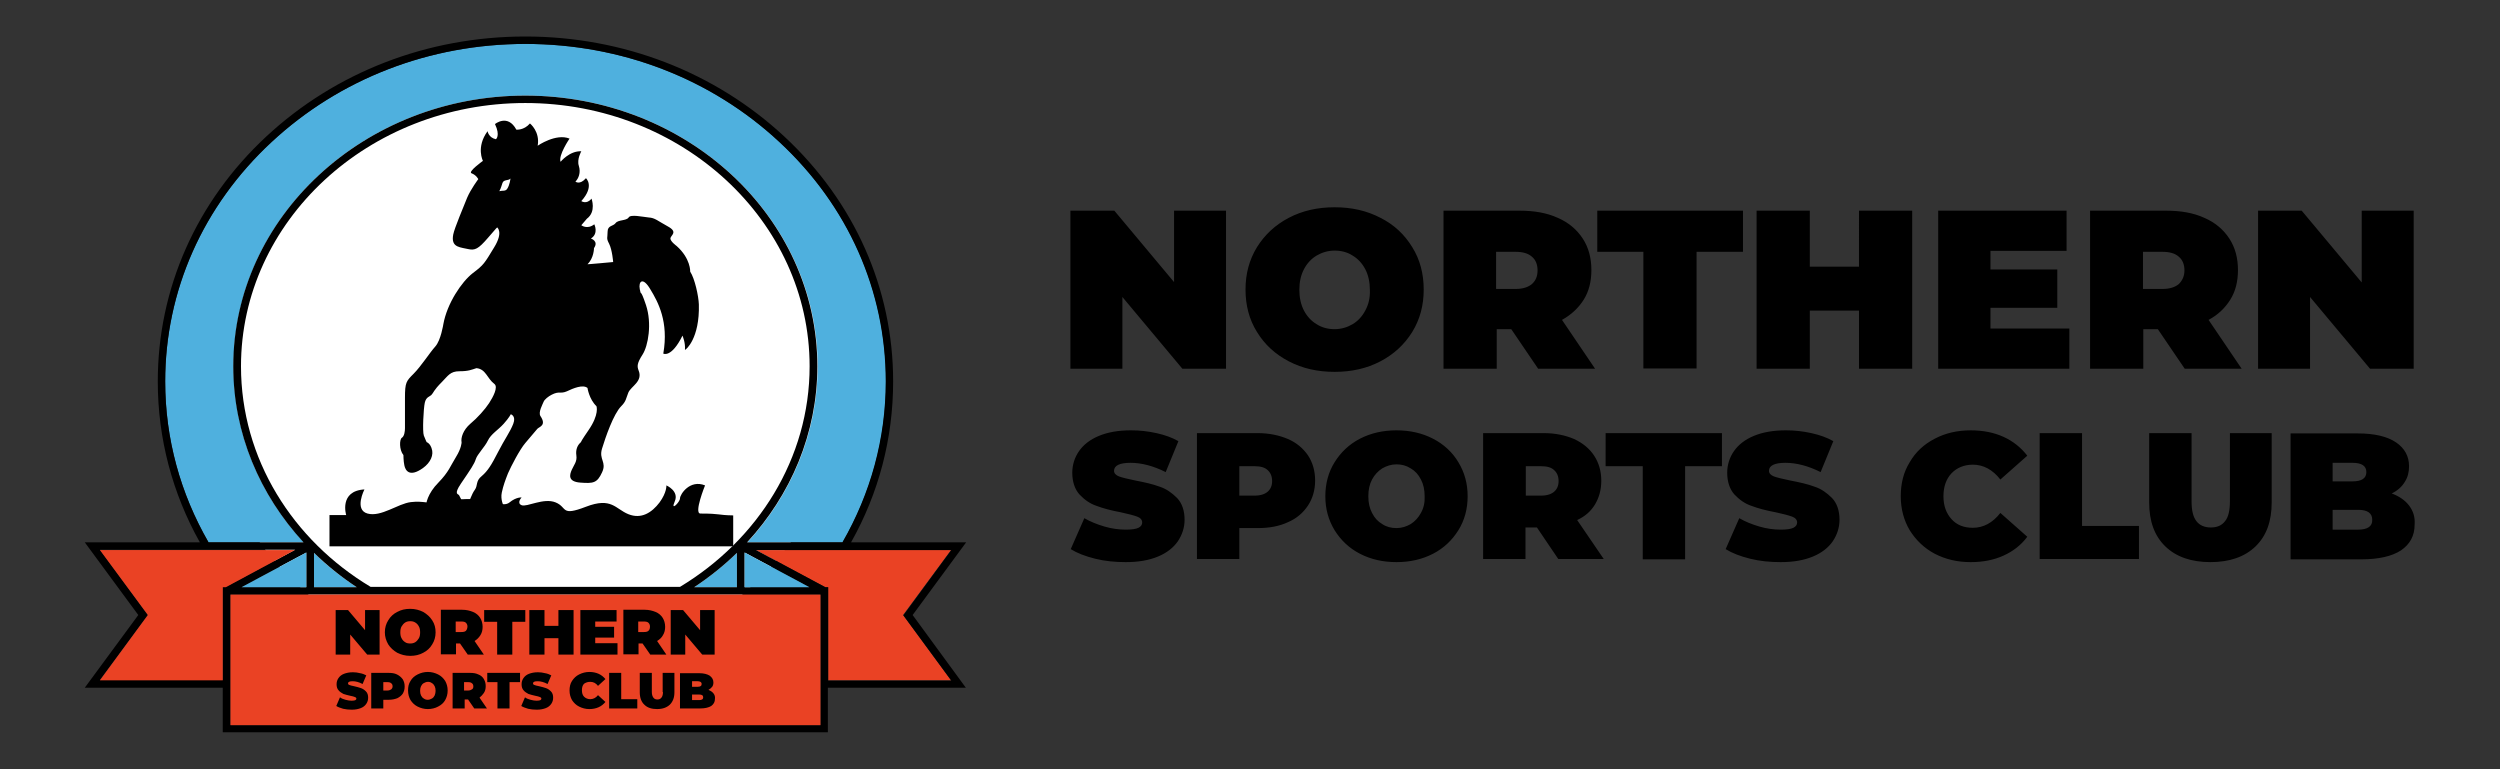 <?xml version="1.0" encoding="utf-8"?>
<!-- Generator: Adobe Illustrator 26.5.0, SVG Export Plug-In . SVG Version: 6.00 Build 0)  -->
<svg version="1.1" id="Layer_1" xmlns="http://www.w3.org/2000/svg" xmlns:xlink="http://www.w3.org/1999/xlink" x="0px" y="0px"
	 viewBox="0 0 808.1 248.6" style="enable-background:new 0 0 808.1 248.6;" xml:space="preserve">
<rect x="0" y="0" width="808.1" height="248.6" fill="#333333" stroke="none"/>
<style type="text/css">
	.st0{fill:#FFFFFF;}
	.st1{fill:none;}
	.st2{fill:#4FB0DE;}
	.st3{fill:#EA4224;}
</style>
<g>
	<g>
		<ellipse class="st0" cx="169.8" cy="122.1" rx="103.4" ry="95.4"/>
		<g>
			<g>
				<path class="st1" d="M261.8,118.4c0-46.9-41.2-85.1-91.9-85.1s-91.9,38.2-91.9,85.1c0,29.8,16.7,56.1,41.9,71.3h100
					C245.1,174.6,261.8,148.3,261.8,118.4z"/>
				<path class="st2" d="M101.5,178.7v11.1h13.8C110.3,186.5,105.6,182.8,101.5,178.7z"/>
				<path class="st2" d="M53.4,123.3c0,18.5,4.9,36.2,14,52h30.8C84,160,75.5,140.1,75.5,118.4c0-48.3,42.3-87.5,94.4-87.5
					c52,0,94.4,39.3,94.4,87.5c0,21.7-8.6,41.6-22.7,56.9h30.8c9.1-15.8,14-33.5,14-52c0-29.3-12.2-56.8-34.4-77.4
					c-22-20.4-51.1-31.7-82.1-31.7c-31,0-60.1,11.2-82.1,31.7C65.6,66.5,53.4,94,53.4,123.3z"/>
				<path class="st2" d="M238.2,178.7c-4.2,4.1-8.8,7.8-13.8,11.1h13.8V178.7z"/>
				<polygon class="st3" points="291.9,198.8 307.4,177.8 244.3,177.8 266.7,189.8 267.7,189.8 267.7,191 267.7,219.9 307.4,219.9 
									"/>
				<path d="M295,198.8l17.3-23.5h-37.2c8.9-15.8,13.6-33.5,13.6-52c0-30-12.5-58.1-35.2-79.2c-22.4-20.8-52.1-32.3-83.7-32.3
					c-31.6,0-61.3,11.5-83.7,32.3C63.4,65.2,51,93.4,51,123.3c0,18.4,4.7,36.1,13.6,52H27.4l17.3,23.5l-17.3,23.5H72v13.2v1.2h1.2
					h27h139.2h27h1.2v-1.2v-13.2h44.6L295,198.8z M265.2,234.4h-24.5H99H74.5v-42.2h190.7V234.4z M47.8,198.8l-15.5-21.1h63.1
					l-22.4,12H72v1.2v28.9H32.3L47.8,198.8z M169.8,14.2c31,0,60.1,11.2,82.1,31.7c22.2,20.6,34.4,48.1,34.4,77.4
					c0,18.5-4.9,36.2-14,52h-30.8c14.1-15.3,22.7-35.2,22.7-56.9c0-48.3-42.3-87.5-94.4-87.5c-52,0-94.4,39.3-94.4,87.5
					c0,21.7,8.6,41.6,22.7,56.9H67.4c-9.1-15.8-14-33.5-14-52c0-29.3,12.2-56.8,34.4-77.4C109.8,25.5,138.9,14.2,169.8,14.2z
					 M261.6,189.8h-20.9v-11.2L261.6,189.8z M99,189.8H78.1L99,178.6V189.8z M101.5,178.7c4.2,4.1,8.8,7.8,13.8,11.1h-13.8V178.7z
					 M77.9,118.4c0-46.9,41.2-85.1,91.9-85.1s91.9,38.2,91.9,85.1c0,29.8-16.7,56.1-41.9,71.3h-100
					C94.6,174.6,77.9,148.3,77.9,118.4z M238.2,178.7v11.1h-13.8C229.4,186.5,234,182.8,238.2,178.7z M267.7,191v-1.2h-0.9l-22.4-12
					h63.1l-15.5,21.1l15.5,21.1h-39.8V191z"/>
				<polygon class="st3" points="72,191 72,189.8 73,189.8 95.3,177.8 32.3,177.8 47.8,198.8 32.3,219.9 72,219.9 				"/>
				<polygon class="st2" points="261.6,189.8 240.7,178.6 240.7,189.8 				"/>
				<polygon class="st2" points="99,189.8 99,178.6 78.1,189.8 				"/>
				<polygon class="st3" points="265.2,192.2 74.5,192.2 74.5,234.4 99,234.4 240.7,234.4 265.2,234.4 				"/>
			</g>
			<g>
				<path d="M225.9,98.4c-0.1-2.7-1.3-8.3-2.8-10.6c0,0,0.2-4.2-4.4-8.3c0,0-2.1-1.5-2-2.5c0.2-1,2.5-2-0.8-3.8
					c-3.3-1.8-4.2-2.8-6.2-2.9c-2-0.2-5.9-1.1-6.5,0c-0.7,1.1-3.4,0.7-4.2,1.8c-0.8,1.1-2.6,0.7-2.6,2.8c0,2.1-0.5,2,0.5,3.9
					c1,2,1.3,5.9,1.3,5.9s-8.5,0.8-8.3,0.7c2.1-2,2.1-5.2,2.1-5.2c1.6-2.3-1-3.1-1-3.1c2.6-1.6,1.1-4.6,1.1-4.6
					c-2.3,1.8-4.2,0.3-4.2,0.3l1.8-2.1c3.1-2.3,1.5-6.5,1.5-6.5c-1.6,2-3.3,0.8-3.3,0.8c4.4-4.9,1.5-7.4,1.5-7.4
					c-2,2.3-3.4,1.1-3.4,1.1c1-1,1.8-2.9,1.1-5.1c-0.7-2.1,0.8-4.7,0.8-4.7c-3.8-0.2-6.7,3.4-6.7,3.4c-0.8-2.1,2.9-7.5,2.9-7.5
					c-4.4-1.8-10.3,2.3-10.3,2.3c0.8-4.6-2.5-7.2-2.5-7.2c-2,2.3-4.4,2-4.4,2c-2.8-5.2-6.9-1.8-6.9-1.8c1.8,3.8,0.3,4.9,0.3,4.9
					c-2.4-0.5-2.7-2.6-2.7-2.6c-3.8,5.2-1.5,9.6-1.5,9.6s-4.9,3.5-3.7,4c1.6,0.6,2.2,1.9,2.2,1.9s-2.4,3.2-3.6,6
					c-1.1,2.8-4.1,9.8-4.5,11.9c-0.4,2.1,0.1,3.2,1.3,3.8c1,0.5,2.7,0.7,3.5,0.9c2.2,0.5,3.3,0,6.4-3.6c2.8-3.3,3-3.4,3-3.4
					s2.1,1.5-1,6.5c-3.1,5.1-3.3,5.6-6.9,8.3c-3.6,2.8-8.3,9.8-9.5,16.5c0,0-0.8,5.2-2.6,7.2c-1.8,2-4.6,6.4-7,8.8s-2.8,2.8-2.8,7.8
					c0,5.1,0,8.8,0,9.8s-0.2,2.6-1,3.1c-0.8,0.5-0.9,3.9,0.5,5.6c0,0,0,1.9,0.3,3.3c0.3,1.5,1.5,4.1,6,0.9c2.5-1.8,3.6-4.3,2.8-6.4
					c0,0-0.4-1.5-1.6-2c0,0-0.4-0.8-0.9-2.1c-0.5-1.3-0.1-8.8,0.3-10.6c0.4-1.9,1.6-2,2.1-2.5c0.8-0.8,0.6-1.4,3.5-4.3
					c1.9-1.9,2.6-3.4,5.6-3.4s3.9-0.5,5.5-1c3.1,0.3,3.4,3.3,5.8,5.1c1.3,1-0.4,4.2-1.7,6.2c-1.3,2-3.8,4.8-6.1,6.7
					c-2.3,2-3.1,4.5-2.8,6c0,0,0,1.8-1.8,4.7c-1.8,2.9-2.3,4.8-5.7,8.3c-3.4,3.4-4.3,7.1-3.8,7.8c1.3,2,9.7,2.1,11.3-0.4
					c0.5-0.7,0.4-1.1-0.8-3.3c-0.2-0.5-1.9-0.1,0.6-3.8c3.2-4.7,4.3-6.3,4.8-7.9c0.5-1.6,2.9-3.9,3.9-6c1-2.1,3.3-3.4,5.1-5.4
					c1.8-2,2.3-3.1,2.3-3.1s1.8,0.5,0.8,3.1c-1,2.6-2.8,5-4.9,9.1c-2.1,4.1-3.3,6.1-5.3,7.8c-2,1.6-1.2,3-2.2,4.4
					c-1,1.3-2,4.2-2.3,5.3c-0.8,2.9,13.4,3.4,11.6,0c0,0-1.1-2.1-0.6-4.4c0.5-2.3,1.1-3.9,2-6.2c1-2.3,3.8-7.7,5.6-9.8
					c1.8-2.1,3.3-3.9,3.9-4.6c0.7-0.7,3-1.1,1-4.1c-0.8-1.2,0.7-3.8,1-4.6c0.3-0.8,1.6-1.8,2.6-2.3c2.5-1.3,2.8-0.2,4.9-1.1
					c2.1-1,5.2-2.3,6.7-1.1c0,0,0.5,3.6,2.9,5.9c0,0,1,2.6-2.6,7.8c-2.2,3.2-2.4,3.7-2.4,3.8c0,0-0.1,0-0.2,0.2
					c-0.8,0.7-1.6,2.1-1.3,4.1c0.3,2-0.8,3.1-1.5,4.7c-0.7,1.6-1.3,3.8,2.8,4.1c4.1,0.3,5.4,0.2,7-3.3c1.6-3.4-1.1-4.1,0-7.7
					c1.1-3.6,3.7-11.2,6.2-13.7c1.6-1.6,1.5-2.4,2.3-4.4c0.9-2.1,4.8-3.6,3.3-7.2c-0.5-1.3-0.5-2.3,1.3-5.1c1.8-2.8,3.1-10,1.1-16
					c-2-6-1.5-2.5-2-5.1c-0.5-2.6,1-4.1,3.4,0c2.5,4.1,6,10.5,4.2,20.8c0,0,2.6,1.5,6.2-5.8c0,0,1,2.2,0.8,4.6
					C221.7,113.1,226.2,109.4,225.9,98.4z M161.4,61.8c0.6-1.1,0.8-2.1,1-2.6c0.4-1.3,2-0.7,2.6-1.5c0,0-0.2,2.1-1.1,3.4
					C163.3,61.9,162.5,61.5,161.4,61.8z"/>
				<path d="M237,166.6c-5.3-0.1-3.9-0.6-10.6-0.6c-2.2,0,1.5-9.1,1.5-9.1c-4.9-2-8.1,2.9-8.1,4.2c0,1.2-3.2,4.4-1.7,1
					c1.5-3.4-2.7-5.2-2.7-5.2s0.2,2.2-2.2,5.5c-2.5,3.3-5.9,5.5-10.1,3.8s-5.4-5.6-13.7-2.4s-5.9,0.2-9.8-1.4s-9.3,1.6-11,0.9
					c-1.7-0.7,0-2.5,0-2.5s-1.7-0.2-3.9,1.6s-5.9-1.1-12-1.1s-6.6,0.5-10.3,1.1c-3.7,0.6-5.4-0.6-9.6-0.1c-4.2,0.5-9.6,4.9-14,3.7
					c-4.4-1.2-1-7.8-1-7.8c-8.3,0.5-5.9,8.3-5.9,8.3h-5.4v10.1H237V166.6z"/>
			</g>
			<g>
				<path d="M118,203.7l-5.5-6.5h-4v14.4h4.7v-6.5l5.5,6.5h4v-14.4H118V203.7z M136.8,197.8c-1.2-0.6-2.6-1-4.2-1
					c-1.6,0-2.9,0.3-4.2,1c-1.2,0.6-2.2,1.5-2.9,2.7c-0.7,1.1-1.1,2.4-1.1,3.9c0,1.4,0.4,2.7,1.1,3.9c0.7,1.1,1.7,2,2.9,2.7
					c1.2,0.6,2.6,1,4.2,1c1.6,0,2.9-0.3,4.2-1c1.2-0.6,2.2-1.5,2.9-2.7c0.7-1.1,1.1-2.4,1.1-3.9c0-1.4-0.3-2.7-1.1-3.9
					C139,199.4,138,198.5,136.8,197.8z M135.4,206.3c-0.3,0.5-0.7,1-1.2,1.3c-0.5,0.3-1,0.4-1.6,0.4c-0.6,0-1.2-0.1-1.6-0.4
					c-0.5-0.3-0.9-0.7-1.2-1.3c-0.3-0.5-0.4-1.2-0.4-1.9c0-0.7,0.1-1.4,0.4-1.9c0.3-0.5,0.7-1,1.2-1.3c0.5-0.3,1-0.4,1.6-0.4
					c0.6,0,1.1,0.1,1.6,0.4c0.5,0.3,0.9,0.7,1.2,1.3c0.3,0.5,0.4,1.2,0.4,1.9C135.8,205.1,135.7,205.8,135.4,206.3z M155.3,205.3
					c0.5-0.8,0.7-1.7,0.7-2.7c0-1.1-0.3-2.1-0.8-2.9c-0.5-0.8-1.3-1.5-2.3-1.9c-1-0.4-2.1-0.7-3.5-0.7h-6.9v14.4h4.9V208h1.3
					l2.5,3.6h5.2l-3-4.4C154.2,206.7,154.8,206.1,155.3,205.3z M150.6,203.9c-0.3,0.3-0.8,0.4-1.5,0.4h-1.8v-3.4h1.8
					c0.7,0,1.2,0.1,1.5,0.4c0.3,0.3,0.5,0.7,0.5,1.2S150.9,203.6,150.6,203.9z M156.5,201h4.2v10.6h4.9V201h4.2v-3.8h-13.3V201z
					 M180.5,202.3H176v-5.1h-4.9v14.4h4.9v-5.3h4.5v5.3h4.9v-14.4h-4.9V202.3z M192.4,206.1h6.1v-3.5h-6.1v-1.7h6.9v-3.7h-11.7v14.4
					h12v-3.7h-7.2V206.1z M214.3,205.3c0.5-0.8,0.7-1.7,0.7-2.7c0-1.1-0.3-2.1-0.8-2.9c-0.5-0.8-1.3-1.5-2.3-1.9
					c-1-0.4-2.1-0.7-3.5-0.7h-6.9v14.4h4.9V208h1.3l2.5,3.6h5.2l-3-4.4C213.2,206.7,213.9,206.1,214.3,205.3z M209.6,203.9
					c-0.3,0.3-0.8,0.4-1.5,0.4h-1.8v-3.4h1.8c0.7,0,1.2,0.1,1.5,0.4c0.3,0.3,0.5,0.7,0.5,1.2S210,203.6,209.6,203.9z M226.3,197.2
					v6.5l-5.5-6.5h-4v14.4h4.7v-6.5l5.5,6.5h4v-14.4H226.3z"/>
				<path d="M116.6,222.4c-0.6-0.2-1.3-0.4-2.2-0.6c-0.7-0.1-1.2-0.3-1.5-0.4c-0.3-0.1-0.4-0.3-0.4-0.5c0-0.5,0.5-0.7,1.5-0.7
					c1,0,2.1,0.3,3.2,0.9l1.2-2.8c-0.6-0.3-1.3-0.6-2-0.7c-0.8-0.2-1.5-0.3-2.3-0.3c-1.2,0-2.1,0.2-2.9,0.5
					c-0.8,0.3-1.4,0.8-1.8,1.4s-0.6,1.2-0.6,2c0,0.8,0.2,1.5,0.7,2c0.4,0.5,1,0.8,1.5,1.1c0.6,0.2,1.3,0.4,2.2,0.6
					c0.7,0.1,1.2,0.3,1.5,0.4c0.3,0.1,0.5,0.3,0.5,0.5c0,0.2-0.1,0.4-0.3,0.5c-0.2,0.1-0.6,0.2-1.2,0.2c-0.6,0-1.3-0.1-2-0.3
					c-0.7-0.2-1.3-0.4-1.8-0.8l-1.2,2.8c0.6,0.4,1.3,0.6,2.2,0.9c0.9,0.2,1.8,0.3,2.8,0.3c1.2,0,2.1-0.2,2.9-0.5
					c0.8-0.3,1.4-0.8,1.8-1.4c0.4-0.6,0.6-1.2,0.6-2c0-0.8-0.2-1.5-0.7-2C117.7,222.9,117.2,222.6,116.6,222.4z M128.3,218
					c-0.8-0.4-1.7-0.5-2.8-0.5H120V229h3.9v-2.8h1.7c1.1,0,2-0.2,2.8-0.5c0.8-0.4,1.4-0.9,1.8-1.5c0.4-0.7,0.6-1.4,0.6-2.3
					c0-0.9-0.2-1.6-0.6-2.3C129.7,218.9,129.1,218.4,128.3,218z M126.5,222.8c-0.3,0.2-0.7,0.4-1.2,0.4h-1.4v-2.7h1.4
					c0.5,0,0.9,0.1,1.2,0.4c0.3,0.2,0.4,0.6,0.4,1C126.9,222.3,126.7,222.6,126.5,222.8z M141.6,218c-1-0.5-2.1-0.8-3.3-0.8
					c-1.2,0-2.3,0.3-3.3,0.8c-1,0.5-1.8,1.2-2.3,2.1c-0.6,0.9-0.8,1.9-0.8,3.1s0.3,2.2,0.8,3.1c0.6,0.9,1.3,1.6,2.3,2.1
					s2.1,0.8,3.3,0.8c1.2,0,2.4-0.3,3.3-0.8c1-0.5,1.8-1.2,2.3-2.1s0.8-1.9,0.8-3.1s-0.3-2.2-0.8-3.1
					C143.3,219.2,142.6,218.5,141.6,218z M140.5,224.8c-0.2,0.4-0.5,0.8-0.9,1c-0.4,0.2-0.8,0.4-1.3,0.4c-0.5,0-0.9-0.1-1.3-0.4
					c-0.4-0.2-0.7-0.6-0.9-1c-0.2-0.4-0.3-0.9-0.3-1.5c0-0.6,0.1-1.1,0.3-1.5c0.2-0.4,0.5-0.8,0.9-1c0.4-0.2,0.8-0.4,1.3-0.4
					c0.5,0,0.9,0.1,1.3,0.4c0.4,0.2,0.7,0.6,0.9,1c0.2,0.4,0.3,0.9,0.3,1.5C140.8,223.8,140.7,224.3,140.5,224.8z M156.4,224
					c0.4-0.6,0.6-1.3,0.6-2.2c0-0.9-0.2-1.6-0.6-2.3c-0.4-0.7-1-1.2-1.8-1.5c-0.8-0.4-1.7-0.5-2.8-0.5h-5.5V229h3.9v-2.9h1.1l2,2.9
					h4.1l-2.4-3.5C155.5,225.1,156,224.6,156.4,224z M152.6,222.8c-0.3,0.2-0.7,0.4-1.2,0.4H150v-2.7h1.4c0.5,0,0.9,0.1,1.2,0.4
					c0.3,0.2,0.4,0.6,0.4,1C153,222.3,152.9,222.6,152.6,222.8z M157.4,220.5h3.4v8.5h3.9v-8.5h3.4v-3h-10.6V220.5z M176.4,222.4
					c-0.6-0.2-1.3-0.4-2.2-0.6c-0.7-0.1-1.2-0.3-1.5-0.4c-0.3-0.1-0.4-0.3-0.4-0.5c0-0.5,0.5-0.7,1.5-0.7c1,0,2.1,0.3,3.2,0.9
					l1.2-2.8c-0.6-0.3-1.3-0.6-2-0.7c-0.8-0.2-1.5-0.3-2.3-0.3c-1.2,0-2.1,0.2-2.9,0.5c-0.8,0.3-1.4,0.8-1.8,1.4s-0.6,1.2-0.6,2
					c0,0.8,0.2,1.5,0.7,2c0.4,0.5,1,0.8,1.5,1.1c0.6,0.2,1.3,0.4,2.2,0.6c0.7,0.1,1.2,0.3,1.5,0.4c0.3,0.1,0.5,0.3,0.5,0.5
					c0,0.2-0.1,0.4-0.3,0.5c-0.2,0.1-0.6,0.2-1.2,0.2c-0.6,0-1.3-0.1-2-0.3c-0.7-0.2-1.3-0.4-1.8-0.8l-1.2,2.8
					c0.6,0.4,1.3,0.6,2.2,0.9c0.9,0.2,1.8,0.3,2.8,0.3c1.2,0,2.1-0.2,2.9-0.5c0.8-0.3,1.4-0.8,1.8-1.4c0.4-0.6,0.6-1.2,0.6-2
					c0-0.8-0.2-1.5-0.7-2C177.5,222.9,177,222.6,176.4,222.4z M190.8,220.4c1,0,1.8,0.4,2.5,1.3l2.4-2.2c-0.6-0.7-1.3-1.3-2.2-1.7
					c-0.9-0.4-1.9-0.6-3-0.6c-1.2,0-2.3,0.3-3.3,0.8c-1,0.5-1.7,1.2-2.3,2.1c-0.6,0.9-0.8,2-0.8,3.1c0,1.2,0.3,2.2,0.8,3.1
					c0.6,0.9,1.3,1.6,2.3,2.1c1,0.5,2.1,0.8,3.3,0.8c1.1,0,2.1-0.2,3-0.6c0.9-0.4,1.6-1,2.2-1.7l-2.4-2.2c-0.7,0.9-1.6,1.3-2.5,1.3
					c-0.8,0-1.5-0.3-2-0.8c-0.5-0.5-0.7-1.2-0.7-2.1c0-0.9,0.2-1.6,0.7-2.1C189.4,220.6,190,220.4,190.8,220.4z M200.8,217.5h-3.9
					V229h9.1v-3h-5.2V217.5z M214.3,223.7c0,0.8-0.2,1.5-0.5,1.8c-0.3,0.4-0.7,0.6-1.3,0.6c-0.6,0-1-0.2-1.3-0.6
					c-0.3-0.4-0.5-1-0.5-1.8v-6.2h-3.9v6.3c0,1.7,0.5,3.1,1.5,4c1,1,2.4,1.4,4.1,1.4c1.8,0,3.1-0.5,4.1-1.4c1-1,1.5-2.3,1.5-4v-6.3
					h-3.8V223.7z M230.6,224.1c-0.4-0.5-0.9-0.8-1.6-1.1c0.5-0.3,0.9-0.6,1.2-1c0.3-0.4,0.4-0.9,0.4-1.4c0-0.9-0.4-1.6-1.2-2.2
					c-0.8-0.5-1.9-0.8-3.5-0.8h-6.1V229h6.5c1.6,0,2.8-0.3,3.6-0.8c0.8-0.6,1.2-1.3,1.2-2.3C231.2,225.2,231,224.6,230.6,224.1z
					 M223.7,220.2h1.8c0.8,0,1.3,0.3,1.3,0.9c0,0.6-0.4,0.9-1.3,0.9h-1.8V220.2z M226,226.3h-2.3v-1.8h2.3c0.9,0,1.3,0.3,1.3,0.9
					C227.3,226,226.9,226.3,226,226.3z"/>
			</g>
		</g>
	</g>
	<g>
		<path d="M379.6,91.3l-19.4-23.2H346v51.1h16.8V96l19.4,23.2h14.1V68.1h-16.8V91.3z M446.2,70.4c-4.4-2.3-9.3-3.4-14.8-3.4
			c-5.5,0-10.4,1.1-14.8,3.4c-4.4,2.3-7.8,5.5-10.3,9.5c-2.5,4.1-3.7,8.6-3.7,13.7c0,5.1,1.2,9.7,3.7,13.7c2.5,4.1,5.9,7.2,10.3,9.5
			c4.4,2.3,9.3,3.4,14.8,3.4c5.5,0,10.4-1.1,14.8-3.4s7.8-5.5,10.3-9.5c2.5-4.1,3.7-8.6,3.7-13.7c0-5.1-1.2-9.7-3.7-13.7
			C454,75.8,450.6,72.6,446.2,70.4z M441.3,100.4c-1,1.9-2.4,3.4-4.1,4.4c-1.7,1-3.7,1.6-5.8,1.6c-2.1,0-4.1-0.5-5.8-1.6
			c-1.7-1-3.1-2.5-4.1-4.4c-1-1.9-1.5-4.2-1.5-6.7c0-2.6,0.5-4.8,1.5-6.7c1-1.9,2.4-3.4,4.1-4.4c1.7-1,3.7-1.6,5.8-1.6
			c2.1,0,4.1,0.5,5.8,1.6c1.7,1,3.1,2.5,4.1,4.4c1,1.9,1.5,4.2,1.5,6.7C442.9,96.2,442.4,98.4,441.3,100.4z M511.9,96.9
			c1.7-2.7,2.5-5.9,2.5-9.6c0-3.9-0.9-7.3-2.8-10.2c-1.9-2.9-4.6-5.2-8.1-6.7c-3.5-1.6-7.6-2.3-12.3-2.3h-24.6v51.1h17.2v-12.8h4.7
			l8.7,12.8h18.4l-10.7-15.8C507.8,101.8,510.2,99.6,511.9,96.9z M495.2,91.8c-1.2,1-2.9,1.6-5.3,1.6h-6.3v-12h6.3
			c2.3,0,4.1,0.5,5.3,1.6c1.2,1,1.8,2.5,1.8,4.4S496.4,90.7,495.2,91.8z M516.2,81.4h15v37.7h17.2V81.4h15V68.1h-47.1V81.4z
			 M600.9,86.2H585V68.1h-17.2v51.1H585v-18.8h15.9v18.8h17.2V68.1h-17.2V86.2z M643.4,99.5H665V87.1h-21.6v-6h24.6v-13h-41.5v51.1
			h42.4v-13h-25.5V99.5z M720.9,96.9c1.7-2.7,2.5-5.9,2.5-9.6c0-3.9-0.9-7.3-2.8-10.2c-1.9-2.9-4.6-5.2-8.1-6.7
			c-3.5-1.6-7.6-2.3-12.3-2.3h-24.6v51.1h17.2v-12.8h4.7l8.7,12.8h18.4l-10.7-15.8C716.9,101.8,719.2,99.6,720.9,96.9z M704.3,91.8
			c-1.2,1-2.9,1.6-5.3,1.6h-6.3v-12h6.3c2.3,0,4.1,0.5,5.3,1.6c1.2,1,1.8,2.5,1.8,4.4S705.4,90.7,704.3,91.8z M763.4,68.1v23.2
			L744,68.1h-14.1v51.1h16.8V96l19.4,23.2h14.1V68.1H763.4z"/>
		<path d="M374.8,157.3c-2.1-0.8-4.8-1.4-7.9-2c-2.4-0.5-4.1-0.9-5.2-1.3c-1-0.4-1.6-1-1.6-1.8c0-1.7,1.8-2.6,5.3-2.6
			c3.6,0,7.4,1,11.4,3l4.1-10c-2.1-1.2-4.4-2-7.1-2.6c-2.7-0.6-5.4-0.9-8.2-0.9c-4.1,0-7.5,0.6-10.4,1.8c-2.9,1.2-5,2.9-6.4,4.9
			s-2.2,4.4-2.2,7c0,2.9,0.8,5.3,2.3,7c1.6,1.7,3.4,3,5.5,3.7c2.1,0.8,4.7,1.5,7.9,2.1c2.4,0.5,4.2,1,5.3,1.4
			c1.1,0.4,1.6,1.1,1.6,1.9c0,0.7-0.4,1.3-1.2,1.7c-0.8,0.4-2.2,0.6-4.1,0.6c-2.2,0-4.5-0.3-6.9-1c-2.4-0.7-4.6-1.6-6.5-2.7l-4.4,10
			c2.1,1.3,4.7,2.3,7.9,3.1c3.2,0.8,6.5,1.1,9.9,1.1c4.1,0,7.5-0.6,10.4-1.8c2.9-1.2,5-2.9,6.4-4.9c1.4-2.1,2.2-4.4,2.2-7
			c0-2.9-0.8-5.3-2.4-7C378.8,159.3,377,158,374.8,157.3z M416.3,141.9c-2.8-1.2-6.1-1.9-9.8-1.9h-19.6v40.7h13.7v-10h5.9
			c3.8,0,7-0.6,9.8-1.9c2.8-1.2,4.9-3,6.5-5.4c1.5-2.3,2.3-5,2.3-8.1c0-3.1-0.8-5.8-2.3-8.1C421.2,144.9,419.1,143.1,416.3,141.9z
			 M409.8,158.9c-0.9,0.8-2.3,1.3-4.2,1.3h-5v-9.5h5c1.9,0,3.3,0.4,4.2,1.3c0.9,0.8,1.4,2,1.4,3.5S410.7,158.1,409.8,158.9z
			 M463.2,141.8c-3.5-1.8-7.4-2.7-11.8-2.7s-8.3,0.9-11.8,2.7c-3.5,1.8-6.2,4.4-8.2,7.6c-2,3.2-3,6.9-3,11c0,4.1,1,7.7,3,11
			c2,3.2,4.7,5.8,8.2,7.6c3.5,1.8,7.4,2.7,11.8,2.7s8.3-0.9,11.8-2.7c3.5-1.8,6.2-4.4,8.2-7.6c2-3.2,3-6.9,3-11c0-4.1-1-7.7-3-11
			C469.5,146.2,466.7,143.6,463.2,141.8z M459.3,165.8c-0.8,1.5-1.9,2.7-3.3,3.6c-1.4,0.8-2.9,1.3-4.6,1.3c-1.7,0-3.3-0.4-4.6-1.3
			c-1.4-0.8-2.5-2-3.3-3.6c-0.8-1.5-1.2-3.3-1.2-5.4c0-2.1,0.4-3.9,1.2-5.4c0.8-1.5,1.9-2.7,3.3-3.6c1.4-0.8,2.9-1.3,4.6-1.3
			c1.7,0,3.2,0.4,4.6,1.3c1.4,0.8,2.5,2,3.3,3.6c0.8,1.5,1.2,3.3,1.2,5.4C460.6,162.4,460.2,164.2,459.3,165.8z M515.6,163
			c1.3-2.2,2-4.7,2-7.6c0-3.1-0.8-5.8-2.3-8.1c-1.5-2.3-3.7-4.1-6.5-5.4c-2.8-1.2-6.1-1.9-9.8-1.9h-19.6v40.7h13.7v-10.2h3.7
			l6.9,10.2h14.7l-8.6-12.6C512.4,166.9,514.3,165.2,515.6,163z M502.4,158.9c-0.9,0.8-2.3,1.3-4.2,1.3h-5v-9.5h5
			c1.9,0,3.3,0.4,4.2,1.3c0.9,0.8,1.4,2,1.4,3.5S503.3,158.1,502.4,158.9z M519.1,150.7h11.9v30.1h13.7v-30.1h11.9V140h-37.6V150.7z
			 M586.5,157.3c-2.1-0.8-4.8-1.4-7.9-2c-2.4-0.5-4.1-0.9-5.2-1.3c-1-0.4-1.6-1-1.6-1.8c0-1.7,1.8-2.6,5.3-2.6c3.6,0,7.4,1,11.4,3
			l4.1-10c-2.1-1.2-4.4-2-7.1-2.6c-2.7-0.6-5.4-0.9-8.2-0.9c-4.1,0-7.5,0.6-10.4,1.8c-2.9,1.2-5,2.9-6.4,4.9s-2.2,4.4-2.2,7
			c0,2.9,0.8,5.3,2.3,7c1.6,1.7,3.4,3,5.5,3.7c2.1,0.8,4.7,1.5,7.9,2.1c2.4,0.5,4.2,1,5.3,1.4c1.1,0.4,1.6,1.1,1.6,1.9
			c0,0.7-0.4,1.3-1.2,1.7c-0.8,0.4-2.2,0.6-4.1,0.6c-2.2,0-4.5-0.3-6.9-1c-2.4-0.7-4.6-1.6-6.5-2.7l-4.4,10c2.1,1.3,4.7,2.3,7.9,3.1
			c3.2,0.8,6.5,1.1,9.9,1.1c4.1,0,7.5-0.6,10.4-1.8c2.9-1.2,5-2.9,6.4-4.9c1.4-2.1,2.2-4.4,2.2-7c0-2.9-0.8-5.3-2.4-7
			C590.5,159.3,588.7,158,586.5,157.3z M637.7,150.2c3.4,0,6.4,1.6,8.9,4.8l8.7-7.7c-2-2.6-4.6-4.7-7.7-6.1
			c-3.1-1.4-6.6-2.1-10.6-2.1c-4.3,0-8.2,0.9-11.6,2.7c-3.5,1.8-6.2,4.3-8.1,7.6c-2,3.2-2.9,6.9-2.9,11c0,4.1,1,7.8,2.9,11
			c2,3.2,4.7,5.8,8.1,7.6c3.5,1.8,7.3,2.7,11.6,2.7c4,0,7.5-0.7,10.6-2.1c3.1-1.4,5.7-3.4,7.7-6.1l-8.7-7.7
			c-2.5,3.2-5.5,4.8-8.9,4.8c-2.9,0-5.2-0.9-6.9-2.8s-2.6-4.3-2.6-7.4c0-3.1,0.9-5.6,2.6-7.4S634.9,150.2,637.7,150.2z M673,140
			h-13.7v40.7h32.1v-10.7H673V140z M720.8,162c0,3-0.5,5.2-1.6,6.5c-1.1,1.4-2.6,2-4.6,2c-2,0-3.6-0.7-4.6-2
			c-1.1-1.4-1.6-3.5-1.6-6.5v-22h-13.7v22.4c0,6.1,1.7,10.8,5.2,14.2c3.5,3.4,8.4,5.1,14.6,5.1c6.2,0,11.1-1.7,14.6-5.1
			c3.5-3.4,5.2-8.1,5.2-14.2V140h-13.5V162z M778.7,163.4c-1.3-1.7-3.2-3-5.6-3.9c1.9-0.9,3.3-2.2,4.2-3.7c1-1.5,1.4-3.2,1.4-5.1
			c0-3.2-1.4-5.8-4.2-7.7c-2.8-1.9-6.9-2.9-12.3-2.9h-21.8v40.7h22.9c5.6,0,9.9-1,12.8-2.9c2.9-2,4.4-4.7,4.4-8.3
			C780.7,167.1,780,165.1,778.7,163.4z M754,149.6h6.4c3,0,4.5,1,4.5,3c0,2-1.5,3-4.5,3H754V149.6z M762.3,171.2H754v-6.4h8.3
			c3,0,4.5,1.1,4.5,3.2C766.9,170.1,765.3,171.2,762.3,171.2z"/>
	</g>
</g>
</svg>
